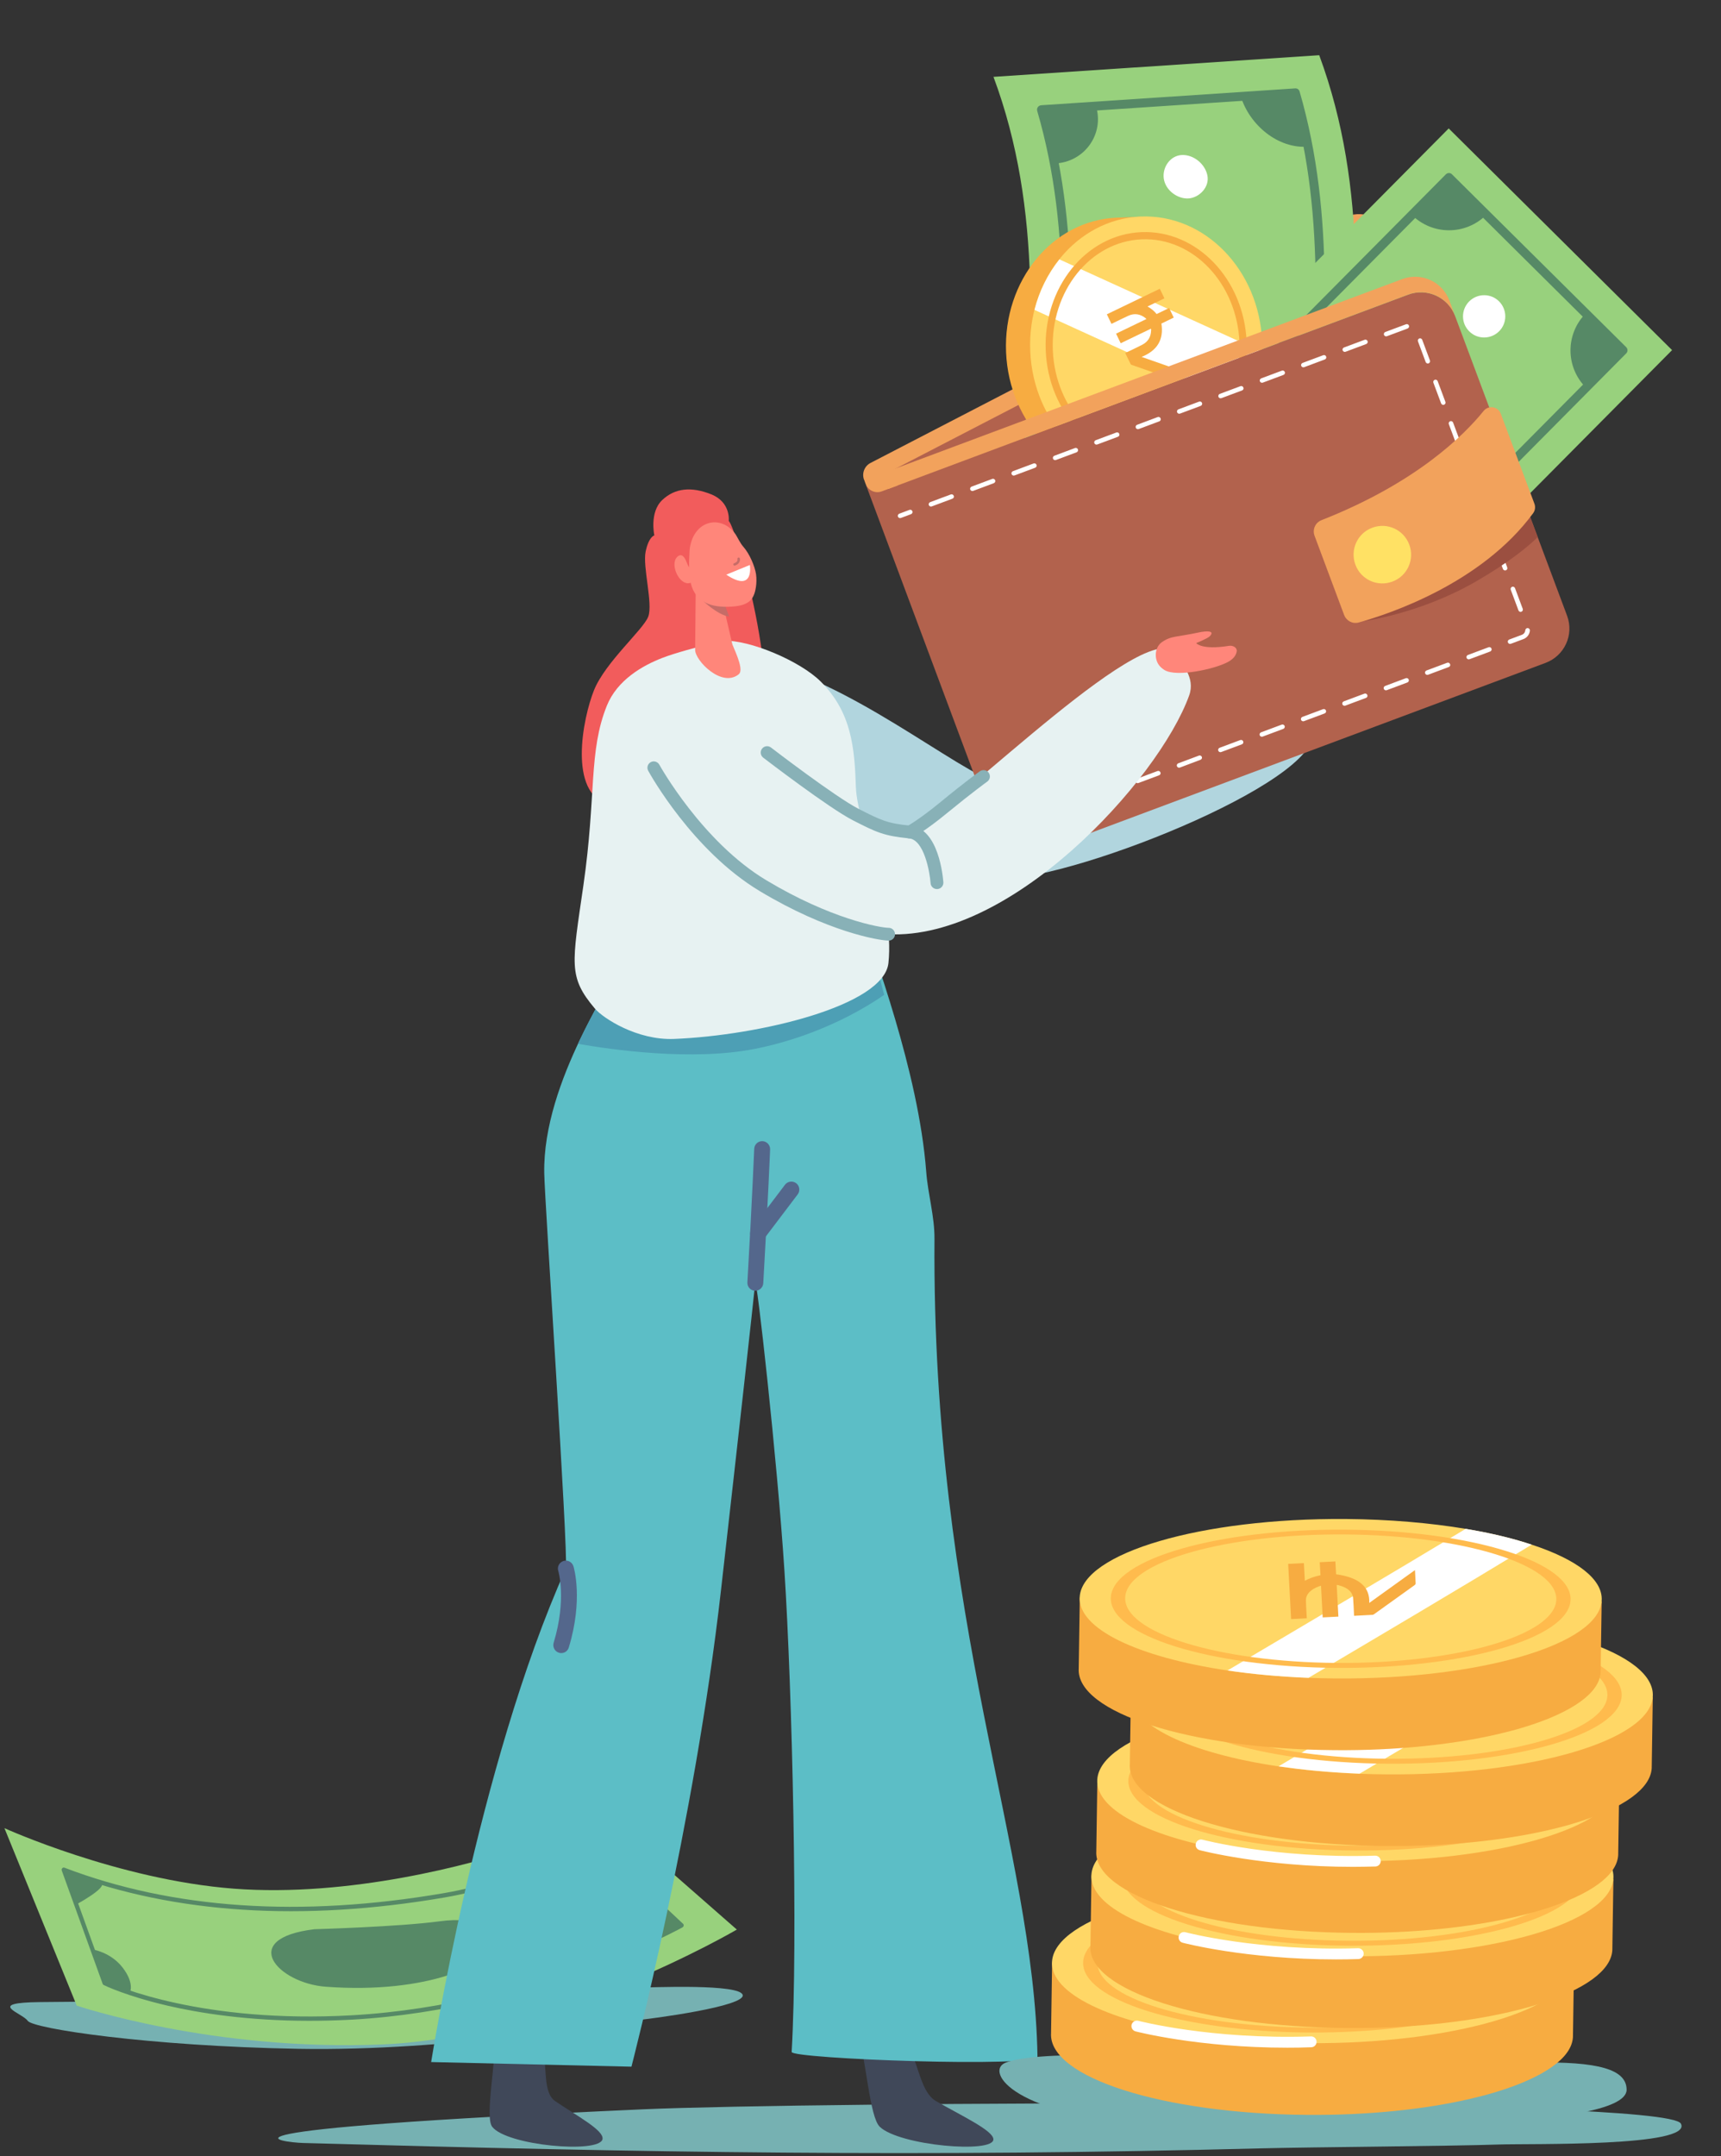 <svg width="194" height="243" viewBox="0 0 194 243" fill="none" xmlns="http://www.w3.org/2000/svg">
<rect x="0" y="0" width="194" height="243" fill="#333333" stroke="none"/>
<path d="M4.58 225.62C4.58 225.62 45.49 225.24 46.1 225.24C46.71 225.24 68.77 224.1 71.28 224.02C73.8 223.94 83.41 223.56 83.72 224.82C84.03 226.08 73.87 227.47 71.2 227.73C68.53 227.99 50.59 231.19 33.65 230.89C16.71 230.58 3.73 228.62 3.12 227.73C2.52 226.84 -1.75 225.68 4.58 225.62Z" fill="#76B1B2"/>
<path d="M0.5 206.02C0.5 206.02 13.35 211.85 26.37 212.84C39.39 213.83 53.23 210.08 58.67 208.24C61.96 207.13 67.07 203.44 67.07 203.44L83.06 217.45C83.06 217.45 62.38 229.56 43.18 230.39C23.98 231.21 8.65 226.02 8.65 226.02L0.5 206.02Z" fill="#98D17D"/>
<path d="M34.86 227.73C27.87 227.73 22.45 226.85 18.91 226.03C14.23 224.94 11.79 223.75 11.69 223.7C11.63 223.67 11.59 223.62 11.57 223.56L6.96 210.79C6.93 210.7 6.95 210.6 7.02 210.53C7.09 210.46 7.19 210.44 7.28 210.48C19.49 215.14 33.86 216.11 50 213.35C59.48 211.73 66.32 207.17 66.38 207.13C66.48 207.07 66.6 207.08 66.69 207.15L76.99 216.79C77.05 216.84 77.08 216.92 77.07 217C77.06 217.08 77.01 217.15 76.95 217.19C76.91 217.21 72.74 219.53 66.09 221.96C59.96 224.2 50.4 227 39.68 227.6C37.98 227.69 36.38 227.73 34.86 227.73ZM11.99 223.3C13.01 223.77 22.78 228.05 39.63 227.11C50.28 226.52 59.79 223.73 65.89 221.51C71.5 219.46 75.33 217.49 76.39 216.93L66.48 207.65C65.37 208.36 58.83 212.35 50.07 213.84C34.07 216.58 19.78 215.66 7.59 211.13L11.99 223.3Z" fill="#568966"/>
<path d="M35.44 217.41C35.44 217.41 44.92 217.14 49.53 216.52C54.14 215.9 55.42 217.47 55.38 219.32C55.34 221.17 48.42 224.76 36.72 223.89C31.33 223.49 26.75 218.46 35.44 217.41Z" fill="#568966"/>
<path d="M8.54 214.65C8.54 214.65 12.18 212.7 11.41 212.18C10.65 211.66 7.42 210.79 7.42 210.79L8.54 214.65Z" fill="#568966"/>
<path d="M10.42 219.69C10.42 219.69 12.46 219.97 13.82 221.73C15.18 223.49 14.65 224.51 14.65 224.51L11.84 223.55L10.42 219.69Z" fill="#568966"/>
<path d="M62.58 209.631C62.58 209.631 64 210.311 66.24 210.291C68.48 210.271 68.94 209.521 68.94 209.521L66.5 207.341L62.58 209.631Z" fill="#568966"/>
<path d="M73.52 213.91L76.69 216.97L72.44 219.04C72.44 219.04 70.97 215.52 73.52 213.91Z" fill="#568966"/>
<path d="M86.86 74.941C97.3 77.611 110.2 88.651 113.23 88.291C121.41 87.321 145.87 78.221 147.82 81.921C150.64 87.281 121.86 98.931 112.87 99.061C103.41 99.191 77.71 82.901 79.78 77.821C80.53 76.011 83.04 73.971 86.86 74.941Z" fill="#B1D5DE"/>
<path d="M72.59 237.7C19.58 240.06 31.99 241.44 34.18 241.5C72.98 242.59 103.57 243.1 142.39 242.1C147.96 241.96 163.42 241.86 168.98 241.67C172.45 241.55 190.86 241.96 189.48 239.32C187.88 236.27 90.8 236.89 72.59 237.7Z" fill="#76B1B2"/>
<path d="M82.15 58.7C82.15 58.7 82.4 56.6 80.18 55.71C77.96 54.82 76.08 54.98 74.63 56.37C73.19 57.76 73.76 60.34 73.76 60.34C73.76 60.34 73.14 60.45 72.78 62.16C72.42 63.87 73.63 68.04 73.07 69.5C72.51 70.96 68.23 74.63 66.96 77.78C65.69 80.93 64.01 89.42 68.61 90.65C73.21 91.88 81.17 89.25 84.99 84.67C88.82 80.1 83.16 59.77 82.15 58.7Z" fill="#F25C5C"/>
<path d="M167.57 67.83L116.77 94.13C114.73 95.19 99.56 56.88 98.76 54.75L97.4 54.07C97.13 53.34 97.44 52.53 98.13 52.17L151.41 24.58C153.45 23.52 155.74 24.39 156.54 26.53L169.81 62.06C170.61 64.19 169.61 66.77 167.57 67.83Z" fill="#F2A25C"/>
<path d="M168.23 69.6L117.43 95.9C115.39 96.96 113.1 96.09 112.3 93.95L100.67 52.96L152.06 26.35C154.1 25.29 156.39 26.16 157.19 28.3L170.46 63.83C171.27 65.95 170.26 68.54 168.23 69.6Z" fill="#B2624D"/>
<mask id="mask0_26_1602" style="mask-type:luminance" maskUnits="userSpaceOnUse" x="106" y="0" width="53" height="74">
<path d="M110.68 73.09L158.27 65.35C158.27 65.35 160.64 14.07 156.63 7.73C152.62 1.39 146.18 0.32 146.18 0.32L108.08 7.01C108.08 7.01 105.86 31.47 107.16 38.34C108.46 45.22 110.68 73.09 110.68 73.09Z" fill="white"/>
</mask>
<g mask="url(#mask0_26_1602)">
<path d="M148.71 6.221C159.86 36.341 143.61 68.731 154.83 98.841C142.59 99.651 130.35 100.471 118.11 101.281C106.96 71.161 123.21 38.771 111.99 8.661C124.22 7.851 136.46 7.031 148.71 6.221Z" fill="#98D17D"/>
<path d="M120.79 97.541C120.57 97.541 120.37 97.391 120.31 97.181C116.24 83.181 117.44 68.711 118.61 54.701C119.77 40.761 120.97 26.341 116.92 12.501C116.88 12.351 116.9 12.201 116.99 12.071C117.08 11.951 117.22 11.871 117.37 11.861L145.99 9.961C146.23 9.941 146.44 10.091 146.5 10.321C150.57 24.321 149.37 38.801 148.2 52.801C147.04 66.741 145.84 81.161 149.89 95.001C149.93 95.151 149.91 95.301 149.82 95.431C149.73 95.551 149.59 95.631 149.44 95.641L120.82 97.541C120.82 97.541 120.81 97.541 120.79 97.541ZM118.05 12.821C121.94 26.661 120.76 40.951 119.61 54.791C118.47 68.571 117.28 82.821 121.17 96.521L148.76 94.691C144.87 80.851 146.05 66.561 147.2 52.721C148.34 38.941 149.53 24.691 145.64 10.991L118.05 12.821Z" fill="#568966"/>
<path d="M118.91 18.421C122.22 18.291 124.52 15.121 123.54 11.951C121.49 12.091 119.45 12.221 117.4 12.361C117.99 14.361 118.49 16.381 118.91 18.421Z" fill="#568966"/>
<path d="M147.51 16.521C144.05 16.821 140.84 14.051 139.87 10.871C141.92 10.731 143.96 10.601 146.01 10.461C146.6 12.461 147.1 14.471 147.51 16.521Z" fill="#568966"/>
<path d="M134.36 41.491C140.9 41.051 146.16 46.411 145.54 52.941C144.91 59.571 139.16 65.521 132.46 66.011C125.9 66.491 120.7 61.061 121.28 54.551C121.86 47.881 127.61 41.941 134.36 41.491Z" fill="#568966"/>
<path d="M142.58 54.071C141.67 54.111 141.21 54.121 140.3 54.161C140.04 55.481 139.7 56.731 138.9 57.831C138.32 57.631 138.03 57.521 137.45 57.321C138.18 56.301 138.67 55.101 138.81 53.861C138.94 52.711 138.38 51.011 136.92 51.121C135.48 51.231 134.49 52.711 133.93 53.911C133.1 55.701 131.81 57.891 129.58 57.981C127.6 58.061 126.41 56.381 126.35 54.541C125.44 54.581 124.98 54.591 124.07 54.631C124.14 54.041 124.17 53.751 124.24 53.161C125.12 53.131 125.55 53.111 126.43 53.071C126.58 51.971 126.96 50.891 127.57 49.951C128.14 50.161 128.42 50.271 128.99 50.491C128.37 51.441 128.1 52.421 127.88 53.511C127.65 54.651 128.3 56.001 129.53 55.951C131.05 55.901 131.85 54.071 132.44 52.901C133.36 51.081 134.73 49.141 136.98 49.061C139.04 48.981 140.34 50.731 140.39 52.661C141.33 52.621 141.8 52.601 142.74 52.571C142.68 53.171 142.65 53.471 142.58 54.071Z" fill="#CDDD9B"/>
<path d="M133.98 22.361C135.18 22.281 136.38 21.091 136.1 19.751C135.83 18.461 134.53 17.401 133.21 17.471C131.91 17.541 131.03 18.841 131.18 20.081C131.35 21.441 132.74 22.441 133.98 22.361Z" fill="white"/>
</g>
<mask id="mask1_26_1602" style="mask-type:luminance" maskUnits="userSpaceOnUse" x="120" y="11" width="74" height="71">
<path d="M120.7 51.98L153.83 81.61L193.49 40.28C193.49 40.28 173.84 18.43 173.43 18C173.02 17.58 164.19 11.54 164.19 11.54C164.19 11.54 152.73 16.33 152.6 17C152.48 17.66 120.7 51.98 120.7 51.98Z" fill="white"/>
</mask>
<g mask="url(#mask1_26_1602)">
<path d="M163.305 14.473L100.235 78.045L125.415 103.026L188.485 39.455L163.305 14.473Z" fill="#98D17D"/>
<path d="M125.4 98C125.27 98 125.14 97.95 125.05 97.85L105.42 78.38C105.22 78.18 105.22 77.87 105.42 77.67L162.98 19.65C163.07 19.56 163.2 19.5 163.33 19.5C163.46 19.5 163.59 19.55 163.68 19.65L183.31 39.12C183.51 39.32 183.51 39.63 183.31 39.83L125.75 97.85C125.66 97.95 125.54 98 125.4 98ZM106.48 78.03L125.4 96.8L182.26 39.5L163.34 20.73L106.48 78.03Z" fill="#568966"/>
<path d="M159.16 24.23C161.49 26.541 165.24 26.52 167.55 24.201L163.34 20.02L159.16 24.23Z" fill="#568966"/>
<path d="M178.79 43.7C176.46 41.39 176.45 37.63 178.76 35.31L182.97 39.49L178.79 43.7Z" fill="#568966"/>
<path d="M154.687 64.377C157.785 58.682 155.68 51.553 149.985 48.455C144.29 45.356 137.161 47.461 134.062 53.156C130.963 58.852 133.068 65.981 138.764 69.079C144.459 72.178 151.588 70.073 154.687 64.377Z" fill="#568966"/>
<path d="M150.1 65.7L148.57 64.1C147.6 64.99 146.35 65.65 145.39 65.8L144.77 64.36C145.72 64.18 146.86 63.66 147.78 62.78C148.95 61.67 149.11 60.27 148.25 59.36C147.42 58.49 146.27 58.56 144.6 59.25C142.32 60.22 140.59 60.48 139.28 59.1C138.03 57.79 138.04 55.87 139.33 54.19L137.8 52.59L138.82 51.62L140.29 53.15C141.3 52.24 142.22 51.85 142.95 51.67L143.54 53.11C143.01 53.25 142.01 53.54 140.96 54.55C139.7 55.76 139.92 56.94 140.52 57.57C141.31 58.39 142.31 58.22 144.28 57.43C146.6 56.48 148.24 56.49 149.59 57.9C150.78 59.15 151 61.18 149.57 63.07L151.14 64.72L150.1 65.7Z" fill="#CDDD9B"/>
<path d="M123.12 80.17C124.05 81.1 124.06 82.6 123.13 83.54C122.2 84.48 120.7 84.48 119.76 83.55C118.83 82.62 118.82 81.12 119.75 80.18C120.68 79.25 122.19 79.25 123.12 80.17Z" fill="#FFE164"/>
<path d="M165.62 37.34C166.55 38.27 168.06 38.26 168.99 37.33C169.92 36.4 169.91 34.89 168.98 33.96C168.05 33.03 166.54 33.04 165.61 33.97C164.68 34.91 164.69 36.42 165.62 37.34Z" fill="white"/>
</g>
<path d="M135.2 38.781C134.98 33.611 132.38 29.171 128.65 26.731L128.55 24.421L125.86 24.531C118.64 24.841 113.07 31.631 113.41 39.701C113.75 47.771 119.88 54.061 127.1 53.761L129.79 53.651L129.69 51.341C133.21 48.591 135.42 43.951 135.2 38.781Z" fill="#F7AC41"/>
<path d="M129.823 53.638C137.04 53.332 142.613 46.539 142.271 38.467C141.928 30.394 135.799 24.098 128.582 24.404C121.365 24.711 115.792 31.503 116.134 39.576C116.477 47.648 122.605 53.944 129.823 53.638Z" fill="#FFD766"/>
<path d="M119.42 29.23C118.13 30.851 117.15 32.791 116.61 34.92L140.79 45.95C141.68 44.06 142.21 41.92 142.28 39.651L119.42 29.23Z" fill="white"/>
<path d="M129.75 51.901C123.5 52.161 118.18 46.611 117.88 39.511C117.58 32.411 122.42 26.421 128.66 26.161C134.91 25.901 140.23 31.451 140.53 38.551C140.83 45.651 136 51.641 129.75 51.901ZM128.69 26.971C122.89 27.221 118.4 32.831 118.68 39.481C118.96 46.131 123.91 51.351 129.71 51.101C135.51 50.851 140 45.241 139.72 38.591C139.44 31.941 134.5 26.721 128.69 26.971Z" fill="#F7AC41"/>
<path d="M133.53 41.921C133.34 42.011 133.2 42.081 133.05 42.151C132.73 42.301 132.41 42.461 132.09 42.611C132.03 42.641 131.95 42.651 131.89 42.631C130.45 42.131 129.01 41.631 127.57 41.121C127.53 41.111 127.48 41.081 127.46 41.051C127.25 40.631 127.05 40.211 126.84 39.781C126.9 39.751 126.94 39.731 126.99 39.711C127.58 39.431 128.18 39.151 128.76 38.851C129.42 38.511 129.75 37.951 129.76 37.201C129.76 37.171 129.76 37.131 129.76 37.101C129.76 37.091 129.75 37.071 129.74 37.041C128.6 37.591 127.47 38.131 126.33 38.681C126.15 38.311 125.98 37.961 125.81 37.601C126.95 37.051 128.08 36.511 129.23 35.951C129.18 35.901 129.16 35.871 129.12 35.841C128.53 35.381 127.88 35.271 127.2 35.581C126.6 35.851 126.02 36.151 125.43 36.431C125.38 36.451 125.34 36.471 125.29 36.501C125.11 36.141 124.94 35.781 124.77 35.421C126.76 34.461 128.75 33.501 130.74 32.541C130.91 32.901 131.08 33.251 131.26 33.621C130.63 33.921 130 34.231 129.35 34.541C129.76 34.761 130.1 35.041 130.38 35.391C130.85 35.161 131.32 34.941 131.79 34.711C131.97 35.071 132.13 35.421 132.31 35.791C131.84 36.021 131.37 36.241 130.92 36.461C131.21 38.321 130.41 39.521 128.69 40.221C130.31 40.791 131.9 41.351 133.53 41.921Z" fill="#F7AC41"/>
<path d="M158.73 33.21L100.14 55.1L97.63 54.69L112.13 93.5C112.93 95.63 115.3 96.72 117.44 95.92L174.23 74.7C176.36 73.9 177.45 71.53 176.65 69.39L164.03 35.63C163.24 33.5 160.86 32.41 158.73 33.21Z" fill="#B2624D"/>
<path d="M158.07 31.451L97.42 54.111L97.58 54.541C97.86 55.281 98.68 55.651 99.41 55.37L158.73 33.2C160.86 32.401 163.24 33.49 164.04 35.62L163.38 33.861C162.58 31.73 160.2 30.651 158.07 31.451Z" fill="#F2A25C"/>
<path d="M102.7 57.941L101.55 58.371C101.42 58.421 101.27 58.351 101.22 58.221C101.17 58.091 101.24 57.941 101.37 57.891L102.52 57.461C102.65 57.411 102.8 57.481 102.85 57.611C102.9 57.741 102.83 57.891 102.7 57.941Z" fill="white"/>
<path d="M171.73 72.02L170.31 72.55C170.18 72.6 170.03 72.53 169.98 72.4C169.93 72.27 170 72.12 170.13 72.07L171.55 71.54C171.77 71.46 171.92 71.26 171.94 71.02C171.95 70.88 172.08 70.77 172.22 70.78C172.36 70.79 172.47 70.92 172.46 71.06C172.42 71.5 172.13 71.87 171.73 72.02ZM167.98 73.42L165.65 74.29C165.52 74.34 165.37 74.27 165.32 74.14C165.27 74.01 165.34 73.86 165.47 73.81L167.8 72.94C167.93 72.89 168.08 72.96 168.13 73.09C168.18 73.22 168.11 73.37 167.98 73.42ZM163.31 75.17L160.98 76.04C160.85 76.09 160.7 76.02 160.65 75.89C160.6 75.76 160.67 75.61 160.8 75.56L163.13 74.69C163.26 74.64 163.41 74.71 163.46 74.84C163.52 74.97 163.45 75.12 163.31 75.17ZM158.65 76.91L156.32 77.78C156.19 77.83 156.04 77.76 155.99 77.63C155.94 77.5 156.01 77.35 156.14 77.3L158.47 76.43C158.6 76.38 158.75 76.45 158.8 76.58C158.85 76.71 158.78 76.86 158.65 76.91ZM153.98 78.65L151.65 79.52C151.52 79.57 151.37 79.5 151.32 79.37C151.27 79.24 151.34 79.09 151.47 79.04L153.8 78.17C153.93 78.12 154.08 78.19 154.13 78.32C154.19 78.45 154.12 78.6 153.98 78.65ZM149.32 80.4L146.99 81.27C146.86 81.32 146.71 81.25 146.66 81.12C146.61 80.99 146.68 80.84 146.81 80.79L149.14 79.92C149.27 79.87 149.42 79.94 149.47 80.07C149.52 80.2 149.45 80.35 149.32 80.4ZM144.66 82.14L142.33 83.01C142.2 83.06 142.05 82.99 142 82.86C141.95 82.73 142.02 82.58 142.15 82.53L144.48 81.66C144.61 81.61 144.76 81.68 144.81 81.81C144.86 81.94 144.79 82.09 144.66 82.14ZM139.99 83.88L137.66 84.75C137.53 84.8 137.38 84.73 137.33 84.6C137.28 84.47 137.35 84.32 137.48 84.27L139.81 83.4C139.94 83.35 140.09 83.42 140.14 83.55C140.19 83.68 140.13 83.83 139.99 83.88ZM135.33 85.62L133 86.5C132.87 86.55 132.72 86.48 132.67 86.35C132.62 86.22 132.69 86.07 132.82 86.02L135.15 85.15C135.28 85.1 135.43 85.17 135.48 85.3C135.53 85.42 135.46 85.57 135.33 85.62ZM130.66 87.37L128.33 88.24C128.2 88.29 128.05 88.22 128 88.09C127.95 87.96 128.02 87.81 128.15 87.76L130.48 86.89C130.61 86.84 130.76 86.91 130.81 87.04C130.87 87.17 130.8 87.32 130.66 87.37ZM126 89.11L123.67 89.98C123.54 90.03 123.39 89.96 123.34 89.83C123.29 89.7 123.36 89.55 123.49 89.5L125.82 88.63C125.95 88.58 126.1 88.65 126.15 88.78C126.2 88.91 126.13 89.06 126 89.11ZM121.33 90.85L119 91.72C118.87 91.77 118.72 91.7 118.67 91.57C118.62 91.44 118.69 91.29 118.82 91.24L121.15 90.37C121.28 90.32 121.43 90.39 121.48 90.52C121.54 90.65 121.47 90.8 121.33 90.85ZM171.5 68.94C171.37 68.99 171.22 68.92 171.17 68.79L170.3 66.46C170.25 66.33 170.32 66.18 170.45 66.13C170.58 66.08 170.73 66.15 170.78 66.28L171.65 68.61C171.7 68.74 171.63 68.89 171.5 68.94ZM169.75 64.27C169.62 64.32 169.47 64.25 169.42 64.12L168.55 61.79C168.5 61.66 168.57 61.51 168.7 61.46C168.83 61.41 168.98 61.48 169.03 61.61L169.9 63.94C169.95 64.07 169.89 64.22 169.75 64.27ZM168.01 59.61C167.88 59.66 167.73 59.59 167.68 59.46L166.81 57.13C166.76 57 166.83 56.85 166.96 56.8C167.09 56.75 167.24 56.82 167.29 56.95L168.16 59.28C168.21 59.41 168.14 59.56 168.01 59.61ZM166.27 54.94C166.14 54.99 165.99 54.92 165.94 54.79L165.07 52.46C165.02 52.33 165.09 52.18 165.22 52.13C165.35 52.08 165.5 52.15 165.55 52.28L166.42 54.61C166.47 54.74 166.4 54.89 166.27 54.94ZM164.52 50.28C164.39 50.33 164.24 50.26 164.19 50.13L163.32 47.8C163.27 47.67 163.34 47.52 163.47 47.47C163.6 47.42 163.75 47.49 163.8 47.62L164.67 49.95C164.73 50.08 164.66 50.23 164.52 50.28ZM162.78 45.61C162.65 45.66 162.5 45.59 162.45 45.46L161.58 43.13C161.53 43 161.6 42.85 161.73 42.8C161.86 42.75 162.01 42.82 162.06 42.95L162.93 45.28C162.98 45.41 162.92 45.56 162.78 45.61ZM161.04 40.95C160.91 41 160.76 40.93 160.71 40.8L159.84 38.47C159.79 38.34 159.86 38.19 159.99 38.14C160.12 38.09 160.27 38.16 160.32 38.29L161.19 40.62C161.24 40.75 161.17 40.9 161.04 40.95ZM158.67 37.02L158.65 37.03L156.34 37.89C156.21 37.94 156.06 37.87 156.01 37.74C155.96 37.61 156.03 37.46 156.16 37.41L158.5 36.54C158.64 36.49 158.78 36.57 158.83 36.7C158.87 36.83 158.8 36.97 158.67 37.02ZM154.01 38.77L151.68 39.64C151.55 39.69 151.4 39.62 151.35 39.49C151.3 39.36 151.37 39.21 151.5 39.16L153.83 38.29C153.96 38.24 154.11 38.31 154.16 38.44C154.21 38.57 154.14 38.72 154.01 38.77ZM149.34 40.51L147.01 41.38C146.88 41.43 146.73 41.36 146.68 41.23C146.63 41.1 146.7 40.95 146.83 40.9L149.16 40.03C149.29 39.98 149.44 40.05 149.49 40.18C149.54 40.31 149.48 40.46 149.34 40.51ZM144.68 42.25L142.35 43.12C142.22 43.17 142.07 43.1 142.02 42.97C141.97 42.84 142.04 42.69 142.17 42.64L144.5 41.77C144.63 41.72 144.78 41.79 144.83 41.92C144.88 42.05 144.81 42.2 144.68 42.25ZM140.01 44L137.68 44.87C137.55 44.92 137.4 44.85 137.35 44.72C137.3 44.59 137.37 44.44 137.5 44.39L139.83 43.52C139.96 43.47 140.11 43.54 140.16 43.67C140.22 43.8 140.15 43.95 140.01 44ZM135.35 45.74L133.02 46.61C132.89 46.66 132.74 46.59 132.69 46.46C132.64 46.33 132.71 46.18 132.84 46.13L135.17 45.26C135.3 45.21 135.45 45.28 135.5 45.41C135.55 45.54 135.48 45.69 135.35 45.74ZM130.69 47.48L128.36 48.35C128.23 48.4 128.08 48.33 128.03 48.2C127.98 48.07 128.05 47.92 128.18 47.87L130.5 47C130.63 46.95 130.78 47.02 130.83 47.15C130.89 47.28 130.82 47.43 130.69 47.48ZM126.02 49.22L123.69 50.09C123.56 50.14 123.41 50.07 123.36 49.94C123.31 49.81 123.38 49.66 123.51 49.61L125.84 48.74C125.97 48.69 126.12 48.76 126.17 48.89C126.22 49.02 126.16 49.17 126.02 49.22ZM121.36 50.97L119.03 51.84C118.9 51.89 118.75 51.82 118.7 51.69C118.65 51.56 118.72 51.41 118.85 51.36L121.18 50.49C121.31 50.44 121.46 50.51 121.51 50.64C121.56 50.77 121.49 50.92 121.36 50.97ZM116.69 52.71L114.36 53.58C114.23 53.63 114.08 53.56 114.03 53.43C113.98 53.3 114.05 53.15 114.18 53.1L116.51 52.23C116.64 52.18 116.79 52.25 116.84 52.38C116.89 52.51 116.83 52.66 116.69 52.71ZM112.03 54.45L109.7 55.32C109.57 55.37 109.42 55.3 109.37 55.17C109.32 55.04 109.39 54.89 109.52 54.84L111.85 53.97C111.98 53.92 112.13 53.99 112.18 54.12C112.23 54.25 112.16 54.4 112.03 54.45ZM107.36 56.2L105.03 57.07C104.9 57.12 104.75 57.05 104.7 56.92C104.65 56.79 104.72 56.64 104.85 56.59L107.18 55.72C107.31 55.67 107.46 55.74 107.51 55.87C107.57 56 107.5 56.15 107.36 56.2Z" fill="white"/>
<path d="M116.67 92.601L115.52 93.031C115.39 93.081 115.24 93.011 115.19 92.881C115.14 92.751 115.21 92.601 115.34 92.551L116.49 92.121C116.62 92.071 116.77 92.141 116.82 92.271C116.87 92.401 116.8 92.551 116.67 92.601Z" fill="white"/>
<path d="M172.14 57.33L153.63 70.01C153.63 70.01 160.03 69.2 166.39 65.52C170.1 63.38 172.22 61.62 173.34 60.53L172.14 57.33Z" fill="#9B4F40"/>
<path d="M167.24 46.311C165.07 49.001 159.68 54.411 148.96 58.621C148.27 58.891 147.92 59.671 148.18 60.371L151.52 69.311C151.77 69.971 152.48 70.341 153.16 70.151C156.68 69.171 167.02 65.721 172.82 57.841C173.05 57.531 173.1 57.131 172.97 56.771L169.18 46.631C168.87 45.801 167.79 45.631 167.24 46.311Z" fill="#F2A25C"/>
<path d="M158.86 61.371C159.49 63.051 158.64 64.921 156.96 65.541C155.28 66.171 153.41 65.321 152.79 63.641C152.16 61.961 153.01 60.091 154.69 59.471C156.37 58.841 158.23 59.691 158.86 61.371Z" fill="#FFE164"/>
<path d="M105.5 236.77C103.86 235.82 103.59 232.88 102.62 231.15C102.55 231.03 101.81 228.57 101.77 228.37C101.59 227.52 100.63 226.87 100.17 228.59C99.26 231.98 96.13 226.56 96.52 228.01C97.68 232.34 98.02 238.55 99.17 239.67C101.37 241.8 112.1 242.73 111.98 241.06C111.91 240.06 108.35 238.42 105.5 236.77Z" fill="#404859"/>
<path d="M62.57 236.77C61.18 235.82 61.7 232.88 61.19 231.15C61.16 231.03 61.07 228.57 61.08 228.37C61.12 227.52 60.34 226.87 59.42 228.59C57.6 231.98 55.92 226.56 55.93 228.01C55.94 232.34 54.63 238.55 55.48 239.67C57.11 241.8 67.6 242.73 67.92 241.06C68.1 240.06 64.97 238.42 62.57 236.77Z" fill="#404859"/>
<path d="M63.79 176.77C64.05 174.5 61.4 135.4 61.35 132.21C61.16 121.78 69.49 110.26 70.05 108.27C70.75 105.79 95.98 99.09 97.19 103.28C98.35 107.27 103.54 120.6 104.41 132.06C104.6 134.59 105.36 137.08 105.34 139.62C105.03 182.85 116.57 208.4 116.95 231.76C116.97 233.05 89.2 232.02 89.24 231.24C89.97 218.74 89.3 190.46 88.42 176.94C87.61 164.46 85.25 143.4 85.13 144.58C84.89 146.98 83.27 161.59 81.27 179.24C78.3 205.51 71.18 232.9 71.18 232.9L48.6 232.38C48.62 232.37 53.85 198.9 63.79 176.77Z" fill="#5CBEC6"/>
<path d="M98.89 109.21C98.38 108.89 97.85 108.89 97.58 108.9C97.02 108.93 86.88 112.47 79.62 113.49C74.1 114.27 69.42 113.25 67.92 112.28C67.08 113.78 66.1 115.61 65.15 117.63C68.9 118.29 78.02 119.6 85.09 118.2C92.78 116.68 98.16 113.17 99.67 112.11C99.4 111.09 99.14 110.11 98.89 109.21Z" fill="#4D9FB5"/>
<path d="M96.48 88.7C96.33 84.33 96.02 80.29 92.51 76.8C90.19 74.49 84.5 72.08 81.55 72.21C81.06 72.23 80.65 72.32 80.34 72.49C78.69 72.89 76.09 73.59 74.69 74.13C72.4 75.01 69.57 76.65 68.41 79.52C66.32 84.71 67.24 89.56 65.76 99.8C64.48 108.67 64.03 110.07 67.05 113.65C67.97 114.74 71.81 117.25 75.99 117.08C85.55 116.7 99.65 113.35 100.15 108.52C100.88 101.59 96.63 93.07 96.48 88.7Z" fill="#E7F2F2"/>
<path d="M78.43 65.9L78.36 73.23C78.35 74.44 81.35 77.53 83.27 75.99C83.83 75.54 83.09 73.88 82.56 72.63L81.1 66.34L78.43 65.9Z" fill="#FF867A"/>
<path d="M79.04 67.52L81.39 67.32L82.19 69.48C80.85 69.32 79.04 67.52 79.04 67.52Z" fill="#C66C67"/>
<path d="M77.76 61.75C77.76 61.75 77.55 63.88 77.8 65.39C78.17 67.62 79.81 68.44 82.08 68.38C84.29 68.32 84.97 67.73 85.21 66.16C85.27 65.77 85.3 65.2 85.22 64.68C85.08 63.83 84.53 62.45 83.78 61.6C83.44 61.22 83.14 60.56 82.94 60.25C81.41 57.99 78.28 58.5 77.76 61.75Z" fill="#FF867A"/>
<path d="M77.7 63.96C77.56 63.75 77.46 63.52 77.37 63.29C77.2 62.85 76.84 62.23 76.3 62.8C75.52 63.64 76.56 65.96 77.73 65.71C78.61 65.54 78.05 64.49 77.7 63.96Z" fill="#FF867A"/>
<path d="M81.87 64.76C85.05 66.87 84.53 63.67 84.53 63.67L81.87 64.76Z" fill="white"/>
<path d="M82.81 63.741C82.75 63.751 82.69 63.711 82.67 63.641C82.65 63.571 82.69 63.491 82.76 63.471C83.21 63.341 83.13 63.011 83.13 63.001C83.11 62.931 83.16 62.851 83.23 62.831C83.3 62.811 83.38 62.861 83.4 62.931C83.45 63.131 83.4 63.561 82.85 63.731C82.83 63.741 82.82 63.741 82.81 63.741Z" fill="#C66C67"/>
<path d="M71.98 78.49C67.89 80.82 82.21 103.58 99.41 105.23C113.59 106.59 130.61 87.92 134.05 78.37C134.78 76.34 133.17 74.81 132.71 73.88C130.11 68.54 108.15 90.77 102.55 93.78C94.17 94.68 80.07 73.88 71.98 78.49Z" fill="#E7F2F2"/>
<path d="M130.97 72.371C132.02 71.631 132.63 71.811 135.09 71.281C136 71.081 137.01 71.051 136.37 71.701C136.12 71.961 134.84 72.471 134.84 72.471C134.84 72.471 135.43 73.281 138.54 72.781C139.02 72.701 139.48 73.021 139.41 73.401C139.35 73.781 139.11 74.221 138.44 74.591C136.92 75.421 132.62 76.331 131.27 75.511C130.93 75.301 130.7 75.061 130.55 74.811C130.11 74.071 130.2 72.911 130.97 72.371Z" fill="#FF867A"/>
<path d="M100.18 106C100.17 106 100.17 106 100.18 106C99.04 105.99 93.26 105 85.64 100.42C78.08 95.88 73.27 87.231 73.07 86.861C72.88 86.51 73.01 86.081 73.35 85.891C73.7 85.701 74.13 85.831 74.32 86.171C74.37 86.26 79.15 94.861 86.37 99.191C93.64 103.56 99.19 104.55 100.18 104.56C100.58 104.56 100.89 104.89 100.89 105.29C100.89 105.68 100.57 106 100.18 106Z" fill="#88B1B7"/>
<path d="M105.61 100.19C105.24 100.19 104.92 99.9 104.9 99.52C104.81 98.27 104.17 94.65 102.48 94.48C99.66 94.2 98.83 93.82 96.12 92.43C93.43 91.05 86.33 85.61 86.03 85.38C85.72 85.14 85.66 84.69 85.9 84.37C86.14 84.06 86.59 84 86.91 84.24C86.98 84.3 94.21 89.84 96.78 91.15C99.35 92.47 100.06 92.79 102.63 93.05C105.82 93.37 106.29 98.8 106.34 99.42C106.37 99.82 106.07 100.16 105.68 100.19C105.64 100.19 105.62 100.19 105.61 100.19Z" fill="#88B1B7"/>
<path d="M102.55 94.49C102.29 94.49 102.04 94.35 101.91 94.1C101.73 93.75 101.87 93.32 102.22 93.13C102.23 93.12 103.52 92.44 106.03 90.38C108.63 88.23 110.43 86.93 110.45 86.92C110.77 86.69 111.22 86.76 111.45 87.08C111.68 87.4 111.61 87.85 111.29 88.08C111.27 88.09 109.51 89.37 106.94 91.48C104.3 93.66 102.94 94.37 102.88 94.4C102.77 94.46 102.66 94.49 102.55 94.49Z" fill="#88B1B7"/>
<path d="M85.14 145.46C85.12 145.46 85.11 145.46 85.09 145.46C84.6 145.43 84.22 145.01 84.25 144.51C84.81 134.78 85.01 129.51 85.02 129.46C85.04 128.97 85.45 128.58 85.95 128.6C86.44 128.62 86.83 129.04 86.81 129.53C86.81 129.58 86.6 134.87 86.04 144.61C86.01 145.09 85.61 145.46 85.14 145.46Z" fill="#54678C"/>
<path d="M63.27 186.291C63.18 186.291 63.1 186.281 63.01 186.251C62.54 186.111 62.27 185.611 62.41 185.131C63.89 180.251 62.94 177.061 62.93 177.031C62.78 176.561 63.05 176.061 63.52 175.911C63.99 175.761 64.49 176.031 64.64 176.501C64.69 176.651 65.76 180.261 64.12 185.651C64.01 186.041 63.66 186.291 63.27 186.291Z" fill="#54678C"/>
<path d="M85.45 139.9C85.26 139.9 85.07 139.84 84.91 139.72C84.52 139.42 84.44 138.86 84.74 138.46L88.49 133.51C88.79 133.12 89.35 133.04 89.75 133.34C90.14 133.64 90.22 134.2 89.92 134.6L86.17 139.55C85.98 139.77 85.72 139.9 85.45 139.9Z" fill="#54678C"/>
<path d="M122.53 231.601C122.53 231.601 115.74 231.501 113.35 232.451C110.97 233.401 114.29 238.631 130.48 239.341C146.66 240.051 153.25 239.521 164.29 239.251C175.33 238.981 183.36 237.791 183.36 235.501C183.36 233.211 180.22 232.291 172.82 232.441C165.42 232.601 122.53 231.601 122.53 231.601Z" fill="#76B1B2"/>
<path d="M177.43 221.57L177.31 229.57C177.24 230.74 176.44 231.84 175.05 232.85C174.31 233.39 173.4 233.9 172.35 234.38C171.19 234.91 169.84 235.4 168.35 235.84C167.52 236.09 166.64 236.31 165.71 236.53C160.61 237.71 154.22 238.39 147.32 238.33C131.07 238.21 118.16 234.09 118.48 229.12L118.6 221.12C118.6 221.12 137.88 223.27 148.28 223.35C155.37 223.4 166.33 222.55 172.59 222C173.29 221.94 173.93 221.88 174.5 221.83C176.32 221.68 177.43 221.57 177.43 221.57Z" fill="#F7AC41"/>
<path d="M177.43 221.48C177.11 226.44 163.68 230.37 147.43 230.25C146.4 230.24 145.38 230.22 144.38 230.18C141.14 230.05 138.07 229.77 135.25 229.35C125.2 227.86 118.36 224.68 118.59 221.05C118.91 216.09 132.34 212.16 148.59 212.28C153.49 212.32 158.08 212.72 162.1 213.39C162.31 213.43 162.53 213.46 162.74 213.5C164.04 213.73 165.28 213.99 166.45 214.28C167.55 214.55 168.58 214.85 169.54 215.17C174.57 216.82 177.58 219.04 177.43 221.48Z" fill="#FFD766"/>
<path d="M173.92 221.45C173.64 225.75 161.8 229.15 147.51 229.05C133.22 228.94 121.82 225.36 122.1 221.07C122.38 216.77 134.22 213.37 148.51 213.47C162.8 213.57 174.2 217.16 173.92 221.45ZM123.72 221.07C123.46 225.06 134.15 228.39 147.55 228.49C160.94 228.59 172.05 225.43 172.31 221.43C172.57 217.44 161.88 214.11 148.48 214.01C135.08 213.92 123.97 217.08 123.72 221.07Z" fill="#FFBB4D"/>
<path d="M181.87 211.78L181.75 219.78C181.68 220.94 180.88 222.05 179.49 223.06C178.75 223.6 177.84 224.11 176.79 224.59C175.63 225.12 174.28 225.61 172.79 226.05C171.96 226.3 171.08 226.52 170.15 226.74C165.05 227.92 158.66 228.6 151.76 228.54C135.51 228.42 122.6 224.3 122.92 219.33L123.04 211.33C123.04 211.33 142.32 213.48 152.72 213.56C159.81 213.61 170.77 212.76 177.03 212.21C177.73 212.15 178.37 212.09 178.94 212.04C180.76 211.89 181.87 211.78 181.87 211.78Z" fill="#F7AC41"/>
<path d="M181.87 211.69C181.55 216.65 168.12 220.58 151.87 220.46C150.84 220.45 149.82 220.43 148.82 220.39C145.58 220.26 142.51 219.98 139.69 219.56C129.64 218.07 122.8 214.89 123.03 211.26C123.35 206.3 136.78 202.37 153.03 202.49C157.93 202.53 162.52 202.93 166.54 203.6C166.75 203.64 166.97 203.67 167.18 203.71C168.48 203.94 169.72 204.2 170.89 204.49C171.99 204.76 173.02 205.06 173.99 205.38C179.01 207.03 182.03 209.26 181.87 211.69Z" fill="#FFD766"/>
<path d="M178.36 211.67C178.08 215.97 166.24 219.37 151.95 219.27C137.66 219.16 126.26 215.58 126.54 211.29C126.82 206.99 138.66 203.59 152.95 203.69C167.24 203.79 178.64 207.37 178.36 211.67ZM128.16 211.29C127.9 215.28 138.59 218.61 151.99 218.71C165.38 218.81 176.49 215.65 176.75 211.65C177.01 207.66 166.32 204.33 152.92 204.23C139.52 204.14 128.42 207.3 128.16 211.29Z" fill="#FFBB4D"/>
<path d="M182.53 201.06L182.41 209.06C182.34 210.23 181.54 211.33 180.15 212.34C179.41 212.88 178.5 213.39 177.45 213.87C176.29 214.4 174.94 214.89 173.45 215.33C172.62 215.58 171.74 215.8 170.81 216.02C165.71 217.2 159.32 217.88 152.42 217.82C136.17 217.7 123.26 213.58 123.58 208.61L123.7 200.61C123.7 200.61 142.98 202.76 153.38 202.84C160.47 202.89 171.43 202.04 177.69 201.49C178.39 201.43 179.03 201.37 179.6 201.32C181.42 201.17 182.53 201.06 182.53 201.06Z" fill="#F7AC41"/>
<path d="M182.53 200.97C182.21 205.93 168.78 209.86 152.53 209.74C151.5 209.73 150.48 209.71 149.48 209.67C146.24 209.54 143.17 209.26 140.35 208.84C130.3 207.35 123.46 204.17 123.69 200.54C124.01 195.58 137.44 191.65 153.69 191.77C158.59 191.81 163.18 192.21 167.2 192.88C167.41 192.92 167.63 192.95 167.84 192.99C169.14 193.22 170.38 193.48 171.55 193.77C172.65 194.04 173.68 194.34 174.65 194.66C179.67 196.31 182.68 198.54 182.53 200.97Z" fill="#FFD766"/>
<path d="M179.02 200.94C178.74 205.24 166.9 208.64 152.61 208.54C138.32 208.43 126.92 204.85 127.2 200.56C127.48 196.26 139.32 192.86 153.61 192.96C167.9 193.06 179.29 196.65 179.02 200.94ZM128.82 200.57C128.56 204.56 139.25 207.89 152.65 207.99C166.04 208.09 177.15 204.93 177.41 200.93C177.67 196.94 166.98 193.61 153.58 193.51C140.18 193.41 129.07 196.58 128.82 200.57Z" fill="#FFBB4D"/>
<path d="M186.31 191.27L186.19 199.27C186.12 200.43 185.32 201.54 183.93 202.55C183.19 203.09 182.28 203.6 181.23 204.08C180.07 204.61 178.72 205.1 177.23 205.54C176.4 205.79 175.52 206.01 174.59 206.23C169.49 207.41 163.1 208.09 156.2 208.03C139.95 207.91 127.04 203.79 127.36 198.82L127.48 190.82C127.48 190.82 146.76 192.97 157.16 193.05C164.25 193.1 175.21 192.25 181.47 191.7C182.17 191.64 182.81 191.58 183.38 191.53C185.21 191.38 186.31 191.27 186.31 191.27Z" fill="#F7AC41"/>
<path d="M186.31 191.19C185.99 196.15 172.56 200.08 156.31 199.96C155.28 199.95 154.26 199.93 153.26 199.89C150.02 199.76 146.95 199.48 144.13 199.06C134.08 197.57 127.24 194.39 127.47 190.76C127.79 185.8 141.22 181.87 157.47 181.99C162.37 182.03 166.96 182.43 170.98 183.1C171.19 183.14 171.41 183.17 171.62 183.21C172.92 183.44 174.16 183.7 175.33 183.99C176.43 184.26 177.46 184.56 178.42 184.88C183.45 186.52 186.47 188.75 186.31 191.19Z" fill="#FFD766"/>
<path d="M178.42 184.87C170.07 189.94 161.66 194.91 153.26 199.88C150.02 199.75 146.95 199.47 144.13 199.05C153.08 193.75 162.06 188.46 170.98 183.09C171.19 183.13 171.41 183.16 171.62 183.2C172.92 183.43 174.16 183.69 175.33 183.98C176.43 184.26 177.46 184.55 178.42 184.87Z" fill="white"/>
<path d="M182.8 191.16C182.52 195.46 170.68 198.86 156.39 198.76C142.1 198.65 130.7 195.07 130.98 190.78C131.26 186.48 143.1 183.08 157.39 183.18C171.68 183.28 183.08 186.86 182.8 191.16ZM132.6 190.78C132.34 194.77 143.03 198.1 156.43 198.2C169.82 198.3 180.93 195.14 181.19 191.14C181.45 187.15 170.76 183.82 157.36 183.72C143.96 183.63 132.86 186.79 132.6 190.78Z" fill="#FFBB4D"/>
<path d="M180.55 180.471L180.43 188.471C180.36 189.641 179.56 190.741 178.17 191.751C177.43 192.291 176.52 192.801 175.47 193.281C174.31 193.811 172.96 194.301 171.47 194.741C170.64 194.991 169.76 195.21 168.83 195.43C163.73 196.61 157.34 197.29 150.44 197.23C134.19 197.11 121.28 192.991 121.6 188.021L121.72 180.021C121.72 180.021 141 182.171 151.4 182.251C158.49 182.301 169.45 181.45 175.71 180.9C176.41 180.84 177.05 180.78 177.62 180.73C179.44 180.58 180.55 180.471 180.55 180.471Z" fill="#F7AC41"/>
<path d="M180.55 180.38C180.23 185.34 166.8 189.27 150.55 189.15C149.52 189.14 148.5 189.12 147.5 189.08C144.26 188.95 141.19 188.67 138.37 188.25C128.32 186.76 121.48 183.58 121.71 179.95C122.03 174.99 135.46 171.06 151.71 171.18C156.61 171.22 161.2 171.62 165.22 172.29C165.43 172.33 165.65 172.36 165.86 172.4C167.16 172.63 168.4 172.89 169.57 173.18C170.67 173.45 171.7 173.75 172.66 174.07C177.69 175.72 180.71 177.95 180.55 180.38Z" fill="#FFD766"/>
<path d="M172.66 174.07C164.31 179.14 155.9 184.11 147.5 189.08C144.26 188.95 141.19 188.67 138.37 188.25C147.32 182.95 156.3 177.66 165.22 172.29C165.43 172.33 165.65 172.36 165.86 172.4C167.16 172.63 168.4 172.89 169.57 173.18C170.66 173.45 171.7 173.75 172.66 174.07Z" fill="white"/>
<path d="M177.04 180.36C176.76 184.66 164.92 188.06 150.63 187.96C136.34 187.85 124.94 184.27 125.22 179.98C125.5 175.68 137.34 172.28 151.63 172.38C165.92 172.48 177.32 176.06 177.04 180.36ZM126.84 179.98C126.58 183.97 137.27 187.3 150.67 187.4C164.06 187.5 175.17 184.34 175.43 180.34C175.69 176.35 165 173.02 151.6 172.92C138.2 172.82 127.09 175.99 126.84 179.98Z" fill="#FFBB4D"/>
<path d="M159.5 176.94C159.51 177.13 159.52 177.29 159.53 177.44C159.55 177.77 159.57 178.1 159.58 178.44C159.58 178.5 159.54 178.57 159.48 178.62C157.95 179.72 156.42 180.82 154.89 181.91C154.85 181.94 154.78 181.98 154.72 181.98C154.03 182.02 153.35 182.06 152.64 182.09C152.64 182.03 152.63 181.99 152.63 181.94C152.6 181.32 152.58 180.71 152.53 180.09C152.46 179.39 151.91 178.91 150.91 178.65C150.87 178.64 150.82 178.63 150.77 178.62C150.75 178.62 150.73 178.62 150.68 178.62C150.74 179.81 150.81 180.99 150.87 182.18C150.27 182.21 149.69 182.24 149.1 182.27C149.04 181.09 148.97 179.91 148.91 178.7C148.82 178.72 148.75 178.74 148.7 178.76C147.73 179.12 147.2 179.66 147.21 180.37C147.22 180.99 147.27 181.6 147.3 182.22C147.3 182.27 147.31 182.32 147.31 182.37C146.71 182.4 146.13 182.43 145.54 182.46C145.43 180.39 145.32 178.32 145.21 176.24C145.8 176.21 146.38 176.18 146.98 176.15C147.02 176.81 147.05 177.46 147.09 178.14C147.63 177.85 148.2 177.65 148.85 177.52C148.82 177.03 148.8 176.55 148.77 176.05C149.37 176.02 149.94 175.99 150.53 175.96C150.56 176.45 150.58 176.94 150.61 177.41C153.29 177.78 154.43 178.89 154.35 180.64C156.08 179.39 157.77 178.18 159.5 176.94Z" fill="#F7AC41"/>
<path d="M152.52 210.38C142.37 210.38 135.31 208.52 135.23 208.5C134.9 208.41 134.71 208.08 134.8 207.75C134.89 207.42 135.22 207.23 135.55 207.32C135.63 207.34 143.72 209.47 155.01 209.12C155.35 209.11 155.63 209.38 155.64 209.71C155.65 210.05 155.38 210.33 155.05 210.34C154.19 210.36 153.34 210.38 152.52 210.38Z" fill="white"/>
<path d="M150.6 220.811C140.45 220.811 133.39 218.951 133.31 218.931C132.98 218.841 132.79 218.511 132.88 218.181C132.97 217.851 133.3 217.661 133.63 217.751C133.71 217.771 141.8 219.901 153.09 219.551C153.43 219.541 153.71 219.811 153.72 220.141C153.73 220.481 153.46 220.761 153.13 220.771C152.27 220.801 151.42 220.811 150.6 220.811Z" fill="white"/>
<path d="M145.11 230.76C135.06 230.76 128.07 228.94 128 228.92C127.67 228.83 127.48 228.5 127.56 228.17C127.65 227.84 127.98 227.65 128.31 227.73C128.39 227.75 136.49 229.86 147.78 229.49C148.11 229.47 148.4 229.74 148.41 230.08C148.42 230.42 148.16 230.7 147.82 230.71C146.89 230.75 145.99 230.76 145.11 230.76Z" fill="white"/>
</svg>

